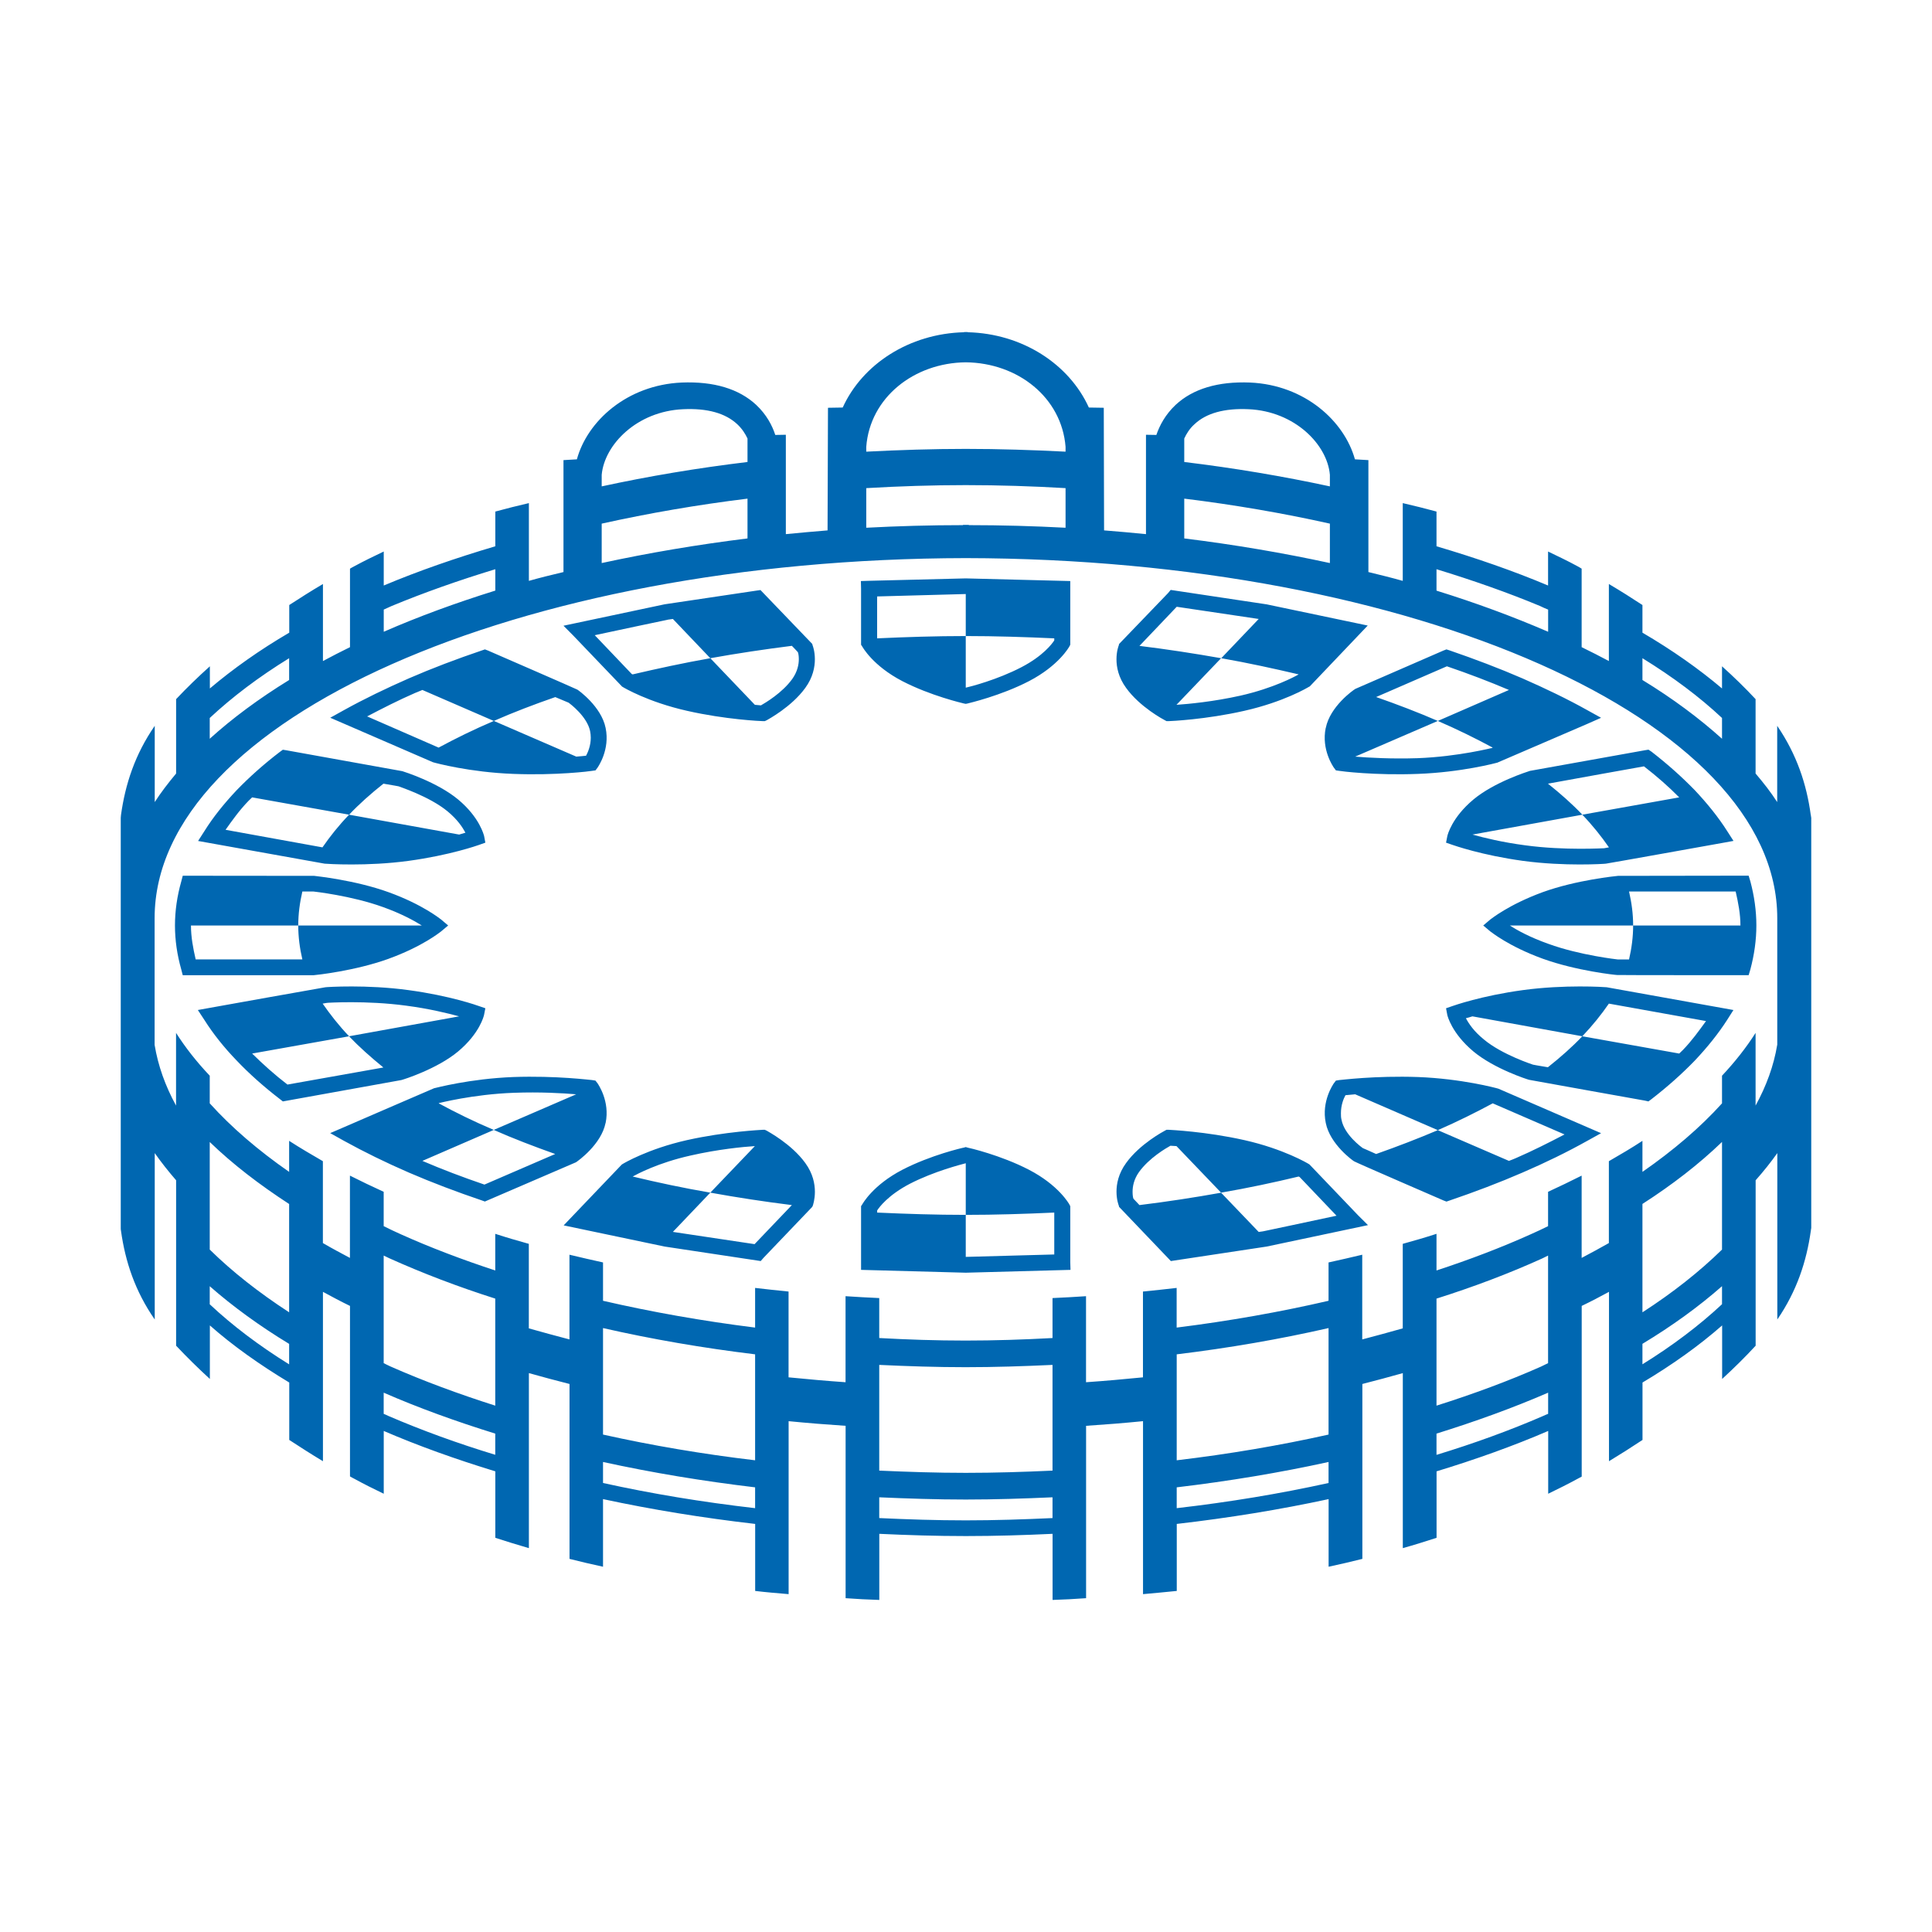 <svg xmlns="http://www.w3.org/2000/svg" width="32" height="32" viewBox="0 0 32 32" fill="none">
<path d="M14.528 9.879C14.743 9.873 15.996 9.839 15.996 9.839V10.535C16.49 10.535 16.979 10.551 17.462 10.573V10.607C17.426 10.663 17.276 10.865 16.918 11.051C16.516 11.26 16.076 11.372 15.996 11.39V10.535C15.499 10.535 15.011 10.551 14.528 10.573M14.262 10.679L14.28 10.706C14.288 10.719 14.456 11.027 14.946 11.282C15.416 11.525 15.942 11.646 15.965 11.652L15.996 11.658L16.026 11.652C16.047 11.646 16.574 11.525 17.043 11.282C17.534 11.027 17.706 10.719 17.713 10.706L17.727 10.679V9.624L15.996 9.58L14.388 9.62L14.259 9.624L14.262 9.751V10.678V10.679ZM27.229 12.693C27.444 12.859 27.637 13.029 27.813 13.207L26.208 13.494C26.38 13.673 26.524 13.854 26.649 14.035C26.599 14.044 26.567 14.05 26.567 14.05C26.574 14.047 25.925 14.091 25.262 14.001C24.882 13.951 24.578 13.876 24.389 13.823L26.209 13.494C26.04 13.316 25.846 13.145 25.639 12.98C26.079 12.899 27 12.734 27.23 12.693H27.229ZM24.406 13.241C24.044 13.543 23.976 13.833 23.973 13.845L23.951 13.957L24.058 13.994C24.077 14 24.539 14.165 25.227 14.259C25.918 14.352 26.57 14.309 26.598 14.305C26.613 14.305 28.52 13.963 28.52 13.963L28.712 13.928L28.608 13.766C28.462 13.536 28.279 13.309 28.071 13.088C27.86 12.871 27.62 12.656 27.354 12.45L27.304 12.417L27.247 12.426L25.341 12.768C25.302 12.781 24.754 12.952 24.406 13.241L24.406 13.241ZM12.499 20.607C12.396 20.591 11.436 20.447 11.145 20.404L11.765 19.754C11.318 19.677 10.891 19.586 10.479 19.487C10.547 19.45 10.895 19.26 11.439 19.139C11.89 19.036 12.309 18.995 12.503 18.983L11.765 19.754C12.213 19.835 12.664 19.904 13.116 19.96C12.933 20.152 12.561 20.541 12.499 20.606V20.607ZM12.7 18.728L12.668 18.713H12.632C12.607 18.715 12.02 18.741 11.378 18.884C10.73 19.03 10.329 19.269 10.314 19.279L10.299 19.288L9.336 20.296L11.009 20.647L12.6 20.887L12.646 20.834L13.453 19.99L13.464 19.966C13.467 19.95 13.592 19.611 13.338 19.263C13.109 18.946 12.714 18.738 12.7 18.728ZM17.462 20.778C17.247 20.784 15.996 20.818 15.996 20.818V20.122C15.499 20.122 15.011 20.106 14.528 20.084V20.05C14.563 19.994 14.714 19.792 15.072 19.606C15.473 19.4 15.918 19.288 15.996 19.267V20.122C16.49 20.122 16.979 20.106 17.462 20.084V20.778V20.778ZM17.727 19.978L17.713 19.951C17.706 19.938 17.534 19.63 17.043 19.375C16.574 19.132 16.047 19.011 16.026 19.008L15.996 18.999L15.965 19.008C15.942 19.011 15.416 19.132 14.946 19.375C14.456 19.63 14.288 19.938 14.28 19.951L14.262 19.978V21.033L15.996 21.08L17.731 21.033L17.727 20.905V19.978ZM6.882 11.475C6.918 11.459 6.957 11.444 6.996 11.428L8.179 11.941C8.505 11.798 8.845 11.668 9.197 11.546C9.326 11.599 9.411 11.636 9.419 11.639C9.444 11.658 9.723 11.866 9.774 12.109C9.781 12.146 9.785 12.184 9.785 12.218C9.785 12.351 9.738 12.46 9.707 12.517C9.67 12.523 9.613 12.525 9.545 12.532L8.18 11.941C7.85 12.081 7.549 12.23 7.266 12.382H7.263C7.263 12.38 6.492 12.047 6.081 11.866C6.335 11.733 6.596 11.599 6.883 11.474L6.882 11.475ZM8.501 12.818C9.217 12.846 9.784 12.773 9.805 12.768L9.863 12.76L9.899 12.712C9.906 12.7 10.106 12.417 10.031 12.057C9.96 11.702 9.579 11.431 9.562 11.422C9.541 11.409 8.082 10.775 8.082 10.775L8.032 10.756L7.985 10.772C7.562 10.915 7.154 11.07 6.774 11.235C6.391 11.403 6.029 11.578 5.699 11.761L5.47 11.888L7.171 12.625C7.214 12.638 7.781 12.791 8.501 12.818V12.818ZM4.76 17.963C4.545 17.798 4.353 17.624 4.176 17.45L5.782 17.164C5.609 16.983 5.47 16.803 5.344 16.623C5.394 16.613 5.423 16.61 5.423 16.61C5.415 16.61 6.064 16.567 6.727 16.657C7.11 16.707 7.411 16.782 7.605 16.834L5.781 17.164C5.95 17.341 6.143 17.512 6.35 17.681C5.914 17.758 4.989 17.923 4.76 17.964L4.76 17.963ZM7.587 17.416C7.949 17.113 8.014 16.824 8.017 16.812L8.039 16.7L7.931 16.663C7.913 16.656 7.455 16.492 6.763 16.399C6.075 16.305 5.42 16.348 5.39 16.352C5.376 16.352 3.471 16.694 3.471 16.694L3.277 16.729L3.385 16.893C3.528 17.12 3.711 17.35 3.922 17.568C4.129 17.786 4.37 18 4.638 18.206L4.685 18.243L6.648 17.889C6.688 17.879 7.24 17.705 7.587 17.416V17.416ZM3.736 13.744C3.85 13.583 3.965 13.421 4.115 13.266C4.133 13.247 4.158 13.226 4.176 13.207L5.782 13.494C5.95 13.316 6.143 13.145 6.351 12.98C6.502 13.005 6.602 13.024 6.602 13.024C6.602 13.027 7.111 13.188 7.415 13.44C7.581 13.578 7.662 13.705 7.709 13.792C7.681 13.801 7.642 13.811 7.605 13.823L5.782 13.494C5.609 13.673 5.466 13.854 5.341 14.035C5.086 13.988 4.151 13.82 3.736 13.744ZM6.764 14.259C7.455 14.165 7.914 14.001 7.932 13.995L8.039 13.957L8.018 13.845C8.014 13.836 7.949 13.543 7.588 13.242C7.24 12.953 6.689 12.781 6.664 12.773C6.649 12.769 4.743 12.427 4.743 12.427L4.685 12.418L4.639 12.451C4.37 12.656 4.13 12.871 3.919 13.089C3.711 13.31 3.528 13.537 3.385 13.767L3.281 13.929L5.377 14.305C5.421 14.309 6.076 14.352 6.764 14.259ZM8.025 19.621C7.667 19.499 7.322 19.368 6.996 19.228L8.179 18.715C7.849 18.576 7.548 18.427 7.265 18.274C7.272 18.271 7.279 18.268 7.279 18.268C7.265 18.274 7.823 18.125 8.512 18.1C8.945 18.084 9.321 18.106 9.543 18.125L8.178 18.715C8.504 18.859 8.845 18.989 9.196 19.114C8.824 19.276 8.093 19.589 8.025 19.62V19.621ZM10.031 18.6C10.106 18.239 9.905 17.956 9.898 17.944L9.862 17.898L9.805 17.889C9.783 17.889 9.217 17.814 8.501 17.839C7.781 17.867 7.214 18.02 7.189 18.025C7.171 18.031 5.713 18.663 5.713 18.663L5.469 18.768L5.698 18.896C6.031 19.08 6.393 19.257 6.773 19.422C7.153 19.586 7.562 19.741 7.984 19.884L8.031 19.901L9.54 19.251C9.578 19.226 9.958 18.955 10.03 18.6H10.031ZM25.108 19.182C25.072 19.198 25.032 19.213 24.993 19.228L23.815 18.719C23.485 18.859 23.145 18.99 22.793 19.114C22.668 19.057 22.582 19.02 22.574 19.017C22.547 18.999 22.267 18.794 22.22 18.548C22.21 18.511 22.21 18.473 22.21 18.439C22.21 18.305 22.252 18.2 22.285 18.14C22.321 18.137 22.378 18.131 22.446 18.125L23.815 18.719C24.14 18.577 24.441 18.427 24.724 18.275C24.728 18.275 24.732 18.278 24.732 18.278C24.732 18.278 25.499 18.61 25.914 18.79C25.657 18.924 25.395 19.057 25.108 19.182V19.182ZM23.488 17.839C22.772 17.814 22.206 17.889 22.184 17.889L22.127 17.898L22.092 17.944C22.084 17.957 21.884 18.239 21.959 18.6C22.03 18.955 22.41 19.226 22.428 19.235C22.449 19.251 23.908 19.883 23.908 19.883L23.958 19.902L24.008 19.885C24.428 19.742 24.836 19.587 25.216 19.422C25.599 19.257 25.961 19.08 26.29 18.896L26.519 18.769L24.818 18.032C24.778 18.02 24.209 17.867 23.488 17.839ZM28.257 16.912C28.14 17.073 28.024 17.236 27.874 17.391C27.856 17.41 27.834 17.431 27.813 17.45L26.208 17.164C26.04 17.341 25.846 17.512 25.638 17.677C25.488 17.653 25.391 17.634 25.391 17.634C25.391 17.634 24.879 17.469 24.578 17.217C24.409 17.08 24.327 16.953 24.28 16.865C24.312 16.857 24.348 16.847 24.388 16.834L26.208 17.164C26.38 16.983 26.524 16.803 26.648 16.623C26.903 16.669 27.838 16.837 28.257 16.912ZM25.226 16.399C24.538 16.492 24.076 16.657 24.058 16.663L23.951 16.7L23.972 16.812C23.975 16.824 24.043 17.113 24.405 17.416C24.753 17.705 25.301 17.879 25.326 17.885C25.34 17.889 27.246 18.23 27.246 18.23L27.303 18.243L27.353 18.206C27.619 18 27.859 17.786 28.07 17.568C28.278 17.348 28.461 17.12 28.607 16.893L28.711 16.729L26.612 16.352C26.569 16.348 25.917 16.305 25.226 16.399H25.226ZM23.965 11.036C24.323 11.158 24.667 11.289 24.993 11.428L23.815 11.941C24.14 12.082 24.441 12.23 24.724 12.383C24.718 12.386 24.71 12.39 24.71 12.39C24.724 12.383 24.166 12.532 23.477 12.558C23.044 12.572 22.668 12.55 22.446 12.532L23.815 11.941C23.485 11.798 23.145 11.668 22.793 11.545C23.167 11.381 23.897 11.067 23.965 11.036L23.965 11.036ZM21.958 12.057C21.883 12.417 22.084 12.7 22.091 12.712L22.127 12.76L22.184 12.768C22.205 12.773 22.771 12.846 23.488 12.818C24.209 12.791 24.778 12.638 24.8 12.632C24.817 12.626 26.279 11.995 26.279 11.995L26.519 11.889L26.29 11.762C25.961 11.578 25.599 11.404 25.216 11.236C24.836 11.071 24.427 10.916 24.008 10.772L23.958 10.756L23.908 10.775L22.449 11.41C22.41 11.432 22.03 11.702 21.959 12.057L21.958 12.057ZM29.436 17.307C29.379 17.652 29.257 17.985 29.078 18.312V17.108C28.924 17.35 28.738 17.587 28.522 17.817V18.275C28.16 18.676 27.716 19.054 27.204 19.41V18.896C27.028 19.012 26.842 19.121 26.648 19.233V20.589C26.501 20.673 26.351 20.753 26.197 20.835V19.472C26.018 19.562 25.832 19.652 25.641 19.74V20.309C25.548 20.356 25.452 20.399 25.355 20.443C24.864 20.664 24.341 20.863 23.793 21.043V20.436C23.61 20.496 23.424 20.549 23.234 20.602V22.002C23.015 22.064 22.789 22.126 22.563 22.185V20.782C22.377 20.826 22.195 20.869 22.005 20.91V21.545C21.202 21.731 20.36 21.88 19.489 21.989V21.332C19.304 21.354 19.117 21.373 18.931 21.392V22.813C18.619 22.844 18.307 22.872 17.988 22.894V21.469C17.806 21.482 17.619 21.491 17.433 21.5V22.162C16.957 22.188 16.476 22.204 15.992 22.204C15.509 22.204 15.036 22.188 14.563 22.162V21.5C14.376 21.491 14.19 21.482 14.005 21.469V22.894C13.688 22.872 13.374 22.844 13.061 22.813V21.392C12.875 21.373 12.689 21.354 12.507 21.332V21.989C11.636 21.88 10.794 21.731 9.988 21.545V20.91C9.801 20.869 9.615 20.826 9.432 20.782V22.185C9.204 22.126 8.981 22.064 8.759 22.002V20.602C8.569 20.549 8.386 20.496 8.203 20.436V21.043C7.655 20.863 7.129 20.664 6.638 20.443C6.541 20.399 6.448 20.356 6.355 20.309V19.74C6.162 19.652 5.975 19.562 5.796 19.472V20.835C5.642 20.753 5.491 20.673 5.348 20.589V19.233C5.155 19.121 4.968 19.012 4.789 18.896V19.41C4.277 19.054 3.836 18.676 3.474 18.275V17.817C3.256 17.587 3.07 17.35 2.916 17.108V18.312C2.737 17.985 2.618 17.652 2.561 17.307V15.207C2.561 11.926 8.566 9.257 15.997 9.244C23.428 9.257 29.437 11.925 29.437 15.207V17.307H29.436ZM28.522 20.697C28.15 21.061 27.709 21.41 27.204 21.736V19.941C27.702 19.621 28.143 19.279 28.522 18.914V20.697V20.697ZM28.522 21.602C28.146 21.953 27.705 22.287 27.204 22.597V22.258C27.698 21.96 28.14 21.639 28.522 21.303V21.602V21.602ZM25.641 22.578C25.602 22.598 25.563 22.616 25.524 22.635C24.983 22.875 24.402 23.089 23.793 23.282V21.509C24.409 21.314 24.997 21.092 25.546 20.843C25.578 20.828 25.609 20.812 25.641 20.796V22.578ZM25.641 23.418C25.613 23.428 25.588 23.44 25.559 23.453C25.008 23.692 24.416 23.907 23.793 24.097V23.745C24.441 23.543 25.061 23.319 25.642 23.067V23.418H25.641ZM22.005 23.761C21.199 23.941 20.357 24.084 19.49 24.187V22.432C20.357 22.327 21.199 22.181 22.005 21.997V23.761ZM22.005 24.563C21.199 24.741 20.357 24.88 19.49 24.98V24.635C20.357 24.532 21.199 24.392 22.005 24.215V24.563ZM17.433 24.358C16.957 24.38 16.48 24.395 15.996 24.395C15.512 24.395 15.036 24.379 14.563 24.358V22.607C15.036 22.629 15.512 22.645 15.992 22.645C16.477 22.645 16.957 22.629 17.433 22.607V24.358H17.433ZM17.433 25.144C16.957 25.166 16.48 25.182 15.996 25.182C15.512 25.182 15.036 25.166 14.563 25.144V24.8C15.036 24.821 15.512 24.837 15.992 24.837H16C16.483 24.837 16.96 24.821 17.433 24.8V25.144ZM12.507 24.187C11.636 24.084 10.795 23.941 9.988 23.761V21.997C10.795 22.181 11.636 22.326 12.507 22.432V24.187ZM12.507 24.98C11.636 24.88 10.795 24.741 9.988 24.563V24.215C10.797 24.392 11.64 24.532 12.507 24.635V24.98ZM8.203 23.282C7.595 23.088 7.014 22.874 6.47 22.634C6.429 22.616 6.394 22.597 6.355 22.578V20.796C6.387 20.812 6.42 20.827 6.451 20.842C7 21.089 7.587 21.313 8.203 21.509V23.282ZM8.203 24.096C7.581 23.907 6.989 23.692 6.434 23.453C6.408 23.44 6.38 23.427 6.355 23.418V23.067C6.932 23.319 7.552 23.543 8.203 23.745V24.096ZM4.789 21.736C4.288 21.41 3.847 21.064 3.474 20.697V18.915C3.85 19.279 4.295 19.621 4.789 19.942V21.737V21.736ZM4.789 22.598C4.288 22.287 3.847 21.953 3.474 21.603V21.304C3.857 21.64 4.298 21.961 4.789 22.259V22.598V22.598ZM3.474 11.892C3.847 11.544 4.284 11.213 4.789 10.902V11.263C4.288 11.571 3.847 11.898 3.474 12.236V11.892ZM6.355 10.097C6.398 10.078 6.441 10.059 6.488 10.037C7.026 9.814 7.599 9.612 8.204 9.428V9.782C7.552 9.985 6.932 10.212 6.356 10.464V10.097H6.355ZM9.966 8.673C10.74 8.501 11.55 8.361 12.381 8.259V8.918C11.55 9.021 10.74 9.158 9.966 9.326V8.673ZM9.966 7.864C10.012 7.363 10.55 6.812 11.313 6.778C11.715 6.759 12.015 6.843 12.212 7.027C12.292 7.102 12.345 7.186 12.381 7.263V7.652C11.55 7.752 10.74 7.888 9.966 8.056V7.863L9.966 7.864ZM14.348 8.085C14.893 8.053 15.444 8.035 15.996 8.035C16.549 8.035 17.104 8.053 17.649 8.085V8.741C17.122 8.713 16.584 8.698 16.047 8.698V8.694H15.95V8.698C15.409 8.698 14.875 8.713 14.348 8.741V8.085ZM14.348 7.4C14.41 6.585 15.137 6.01 15.996 6.001C16.861 6.01 17.584 6.585 17.649 7.4V7.481C17.104 7.453 16.549 7.435 15.996 7.435C15.444 7.435 14.893 7.453 14.348 7.481V7.4ZM19.615 8.259C20.447 8.361 21.257 8.501 22.027 8.673V9.326C21.253 9.158 20.447 9.021 19.615 8.918V8.259ZM19.615 7.263C19.651 7.186 19.701 7.101 19.784 7.027C19.978 6.843 20.282 6.759 20.683 6.778C21.446 6.813 21.984 7.363 22.027 7.864V8.056C21.253 7.889 20.443 7.752 19.615 7.652V7.264V7.263ZM23.793 9.428C24.395 9.612 24.972 9.814 25.509 10.038C25.552 10.06 25.596 10.078 25.642 10.097V10.464C25.061 10.213 24.445 9.985 23.793 9.783V9.428ZM27.204 10.902C27.709 11.213 28.15 11.543 28.522 11.892V12.236C28.146 11.898 27.709 11.571 27.204 11.263V10.902ZM29.992 13.499C29.923 12.987 29.759 12.495 29.436 12.022V13.285C29.332 13.123 29.21 12.967 29.078 12.812V11.58C28.905 11.394 28.719 11.213 28.522 11.036V11.403C28.139 11.079 27.698 10.768 27.204 10.479V10.021C27.025 9.903 26.839 9.786 26.648 9.673V10.949C26.501 10.871 26.351 10.793 26.197 10.719V9.419C26.172 9.403 26.15 9.39 26.125 9.377C25.968 9.291 25.803 9.213 25.641 9.135V9.698C25.065 9.455 24.445 9.241 23.793 9.048V8.473C23.61 8.423 23.424 8.377 23.234 8.333V9.621C23.047 9.568 22.854 9.521 22.665 9.475V7.621L22.442 7.608C22.267 6.977 21.614 6.376 20.704 6.336C20.175 6.315 19.759 6.439 19.472 6.706C19.3 6.868 19.206 7.049 19.153 7.204L18.981 7.201V8.847C18.751 8.824 18.519 8.803 18.287 8.785L18.282 6.754L18.035 6.75C17.709 6.032 16.935 5.525 16.029 5.503V5.5H15.968V5.503C15.061 5.525 14.284 6.032 13.958 6.75L13.714 6.754L13.707 8.785C13.475 8.803 13.246 8.825 13.016 8.847V7.201L12.841 7.204C12.791 7.049 12.697 6.868 12.525 6.706C12.239 6.44 11.823 6.315 11.292 6.336C10.383 6.376 9.727 6.977 9.555 7.608L9.333 7.621V9.475C9.139 9.521 8.946 9.568 8.76 9.621V8.333C8.574 8.376 8.387 8.423 8.204 8.473V9.048C7.553 9.241 6.933 9.455 6.356 9.698V9.135C6.192 9.213 6.03 9.291 5.872 9.377C5.847 9.39 5.822 9.403 5.797 9.419V10.719C5.644 10.793 5.496 10.871 5.349 10.949V9.673C5.156 9.786 4.973 9.903 4.791 10.021V10.479C4.297 10.768 3.859 11.079 3.476 11.403V11.036C3.279 11.213 3.093 11.393 2.917 11.58V12.812C2.788 12.967 2.667 13.123 2.563 13.285V12.022C2.236 12.495 2.075 12.987 2.004 13.499C2.004 13.515 2 13.53 2 13.546V20.339C2 20.354 2 20.369 2.004 20.386C2.075 20.896 2.236 21.384 2.563 21.855V19.099C2.67 19.251 2.788 19.4 2.917 19.549V22.289C3.093 22.476 3.279 22.659 3.476 22.84V21.953C3.856 22.289 4.3 22.603 4.791 22.899V23.85C4.974 23.969 5.156 24.087 5.349 24.202V21.397C5.496 21.477 5.644 21.556 5.797 21.63V24.454C5.823 24.47 5.847 24.482 5.872 24.495C6.03 24.581 6.192 24.663 6.356 24.741V23.701C6.933 23.95 7.553 24.171 8.204 24.37V25.471C8.388 25.53 8.574 25.589 8.76 25.642V22.743C8.982 22.805 9.204 22.865 9.433 22.923V25.82C9.616 25.866 9.802 25.91 9.988 25.95V24.83C10.798 25.004 11.64 25.141 12.508 25.241V26.351C12.69 26.373 12.876 26.388 13.062 26.404V23.539C13.375 23.57 13.69 23.595 14.006 23.616V26.471C14.191 26.485 14.377 26.494 14.564 26.5V25.405C15.037 25.427 15.51 25.442 15.993 25.442H16.004C16.484 25.442 16.962 25.427 17.434 25.405V26.5C17.62 26.494 17.802 26.485 17.989 26.471V23.616C18.308 23.595 18.62 23.57 18.932 23.539V26.404C19.119 26.388 19.305 26.369 19.491 26.351V25.241C20.358 25.141 21.2 25.004 22.006 24.83V25.95C22.196 25.91 22.379 25.866 22.565 25.82V22.923C22.791 22.865 23.017 22.805 23.235 22.743V25.642C23.425 25.589 23.611 25.53 23.794 25.471V24.37C24.446 24.171 25.066 23.95 25.643 23.701V24.741C25.804 24.663 25.969 24.581 26.127 24.495C26.152 24.482 26.174 24.47 26.198 24.457V21.63C26.352 21.556 26.503 21.477 26.65 21.397V24.202C26.84 24.087 27.026 23.969 27.205 23.85V22.899C27.7 22.604 28.141 22.289 28.524 21.953V22.84C28.721 22.659 28.907 22.476 29.079 22.289V19.549C29.211 19.4 29.33 19.251 29.438 19.099V21.855C29.76 21.384 29.921 20.897 29.993 20.386C29.996 20.369 29.996 20.355 30 20.339V13.546C29.996 13.53 29.996 13.515 29.993 13.499H29.992ZM27.05 15.329C27.05 15.518 27.025 15.706 26.982 15.892H26.799C26.799 15.892 26.169 15.824 25.646 15.633C25.341 15.525 25.133 15.41 25.008 15.329H27.05C27.05 15.139 27.025 14.952 26.982 14.766H28.748C28.791 14.952 28.827 15.139 28.827 15.329H27.05H27.05ZM28.963 14.504H28.862L26.799 14.507C26.76 14.511 26.111 14.575 25.552 14.777C24.99 14.983 24.7 15.219 24.685 15.229L24.567 15.329L24.685 15.428C24.7 15.437 24.986 15.673 25.552 15.879C26.111 16.081 26.76 16.149 26.784 16.149C26.799 16.152 28.862 16.152 28.862 16.152H28.963L28.992 16.055C29.056 15.816 29.091 15.57 29.091 15.328C29.091 15.086 29.056 14.839 28.992 14.6L28.963 14.504V14.504ZM11.059 10.264C11.059 10.264 11.092 10.259 11.145 10.252L11.765 10.902C12.209 10.822 12.664 10.754 13.116 10.697C13.17 10.754 13.209 10.793 13.216 10.803C13.223 10.825 13.231 10.859 13.231 10.918C13.231 11.005 13.209 11.123 13.123 11.245C12.955 11.478 12.679 11.639 12.604 11.683C12.586 11.68 12.55 11.68 12.503 11.674L11.765 10.902C11.318 10.981 10.891 11.074 10.479 11.17C10.475 11.17 10.468 11.164 10.464 11.164C10.443 11.142 10.049 10.729 9.851 10.521C10.17 10.451 11.059 10.265 11.059 10.265L11.059 10.264ZM10.299 11.369L10.314 11.378C10.329 11.388 10.73 11.627 11.378 11.773C12.02 11.919 12.607 11.944 12.632 11.944H12.668L12.7 11.929C12.714 11.92 13.109 11.711 13.338 11.394C13.592 11.046 13.467 10.706 13.46 10.691L13.453 10.665L12.596 9.773L12.532 9.782L11.009 10.009L9.333 10.364L9.497 10.529L10.3 11.368L10.299 11.369ZM20.934 20.392C20.934 20.392 20.898 20.399 20.848 20.405L20.225 19.755C19.78 19.835 19.329 19.904 18.873 19.96C18.82 19.904 18.78 19.863 18.773 19.854C18.766 19.835 18.759 19.798 18.759 19.739C18.759 19.651 18.78 19.533 18.866 19.412C19.034 19.179 19.314 19.017 19.386 18.977C19.404 18.977 19.439 18.979 19.486 18.983L20.225 19.754C20.672 19.677 21.098 19.586 21.51 19.487C21.514 19.49 21.521 19.494 21.525 19.494C21.546 19.515 21.94 19.928 22.137 20.136C21.819 20.205 20.933 20.392 20.933 20.392L20.934 20.392ZM21.69 19.288L21.676 19.279C21.661 19.269 21.26 19.03 20.611 18.884C19.97 18.74 19.382 18.715 19.361 18.713H19.321L19.293 18.728C19.275 18.738 18.88 18.946 18.652 19.263C18.397 19.612 18.523 19.951 18.53 19.966L18.536 19.99L19.393 20.887L20.98 20.647L22.658 20.292L22.492 20.127L21.69 19.288ZM19.49 10.05C19.594 10.066 20.554 10.208 20.848 10.252L20.228 10.902C20.673 10.98 21.099 11.074 21.51 11.17C21.446 11.207 21.095 11.397 20.55 11.521C20.099 11.622 19.68 11.661 19.486 11.674L20.225 10.902C19.78 10.823 19.329 10.754 18.873 10.698C19.056 10.505 19.429 10.116 19.49 10.05V10.05ZM19.293 11.929L19.321 11.944H19.361C19.382 11.944 19.97 11.919 20.611 11.773C21.26 11.627 21.661 11.388 21.676 11.378L21.694 11.369L22.654 10.361L20.98 10.01L19.39 9.771L19.347 9.823L18.536 10.666L18.53 10.691C18.522 10.707 18.397 11.046 18.652 11.394C18.88 11.711 19.275 11.92 19.293 11.929V11.929ZM3.241 15.891C3.198 15.705 3.163 15.518 3.163 15.331V15.329H4.94C4.94 15.518 4.965 15.708 5.008 15.891H3.24H3.241ZM5.008 14.766H5.19C5.19 14.766 5.821 14.834 6.344 15.024C6.648 15.133 6.857 15.248 6.986 15.329H4.94C4.94 15.139 4.965 14.952 5.008 14.766ZM6.437 15.88C7.004 15.674 7.29 15.438 7.305 15.428L7.423 15.329L7.305 15.229C7.29 15.22 7.004 14.983 6.437 14.778C5.879 14.576 5.23 14.511 5.205 14.507C5.191 14.507 3.127 14.505 3.127 14.505H3.027L3.002 14.601C2.934 14.84 2.898 15.086 2.898 15.329C2.898 15.572 2.934 15.817 3.002 16.056L3.027 16.153H5.191C5.231 16.15 5.879 16.082 6.438 15.88L6.437 15.88Z" fill="#0067B1"/>
</svg>